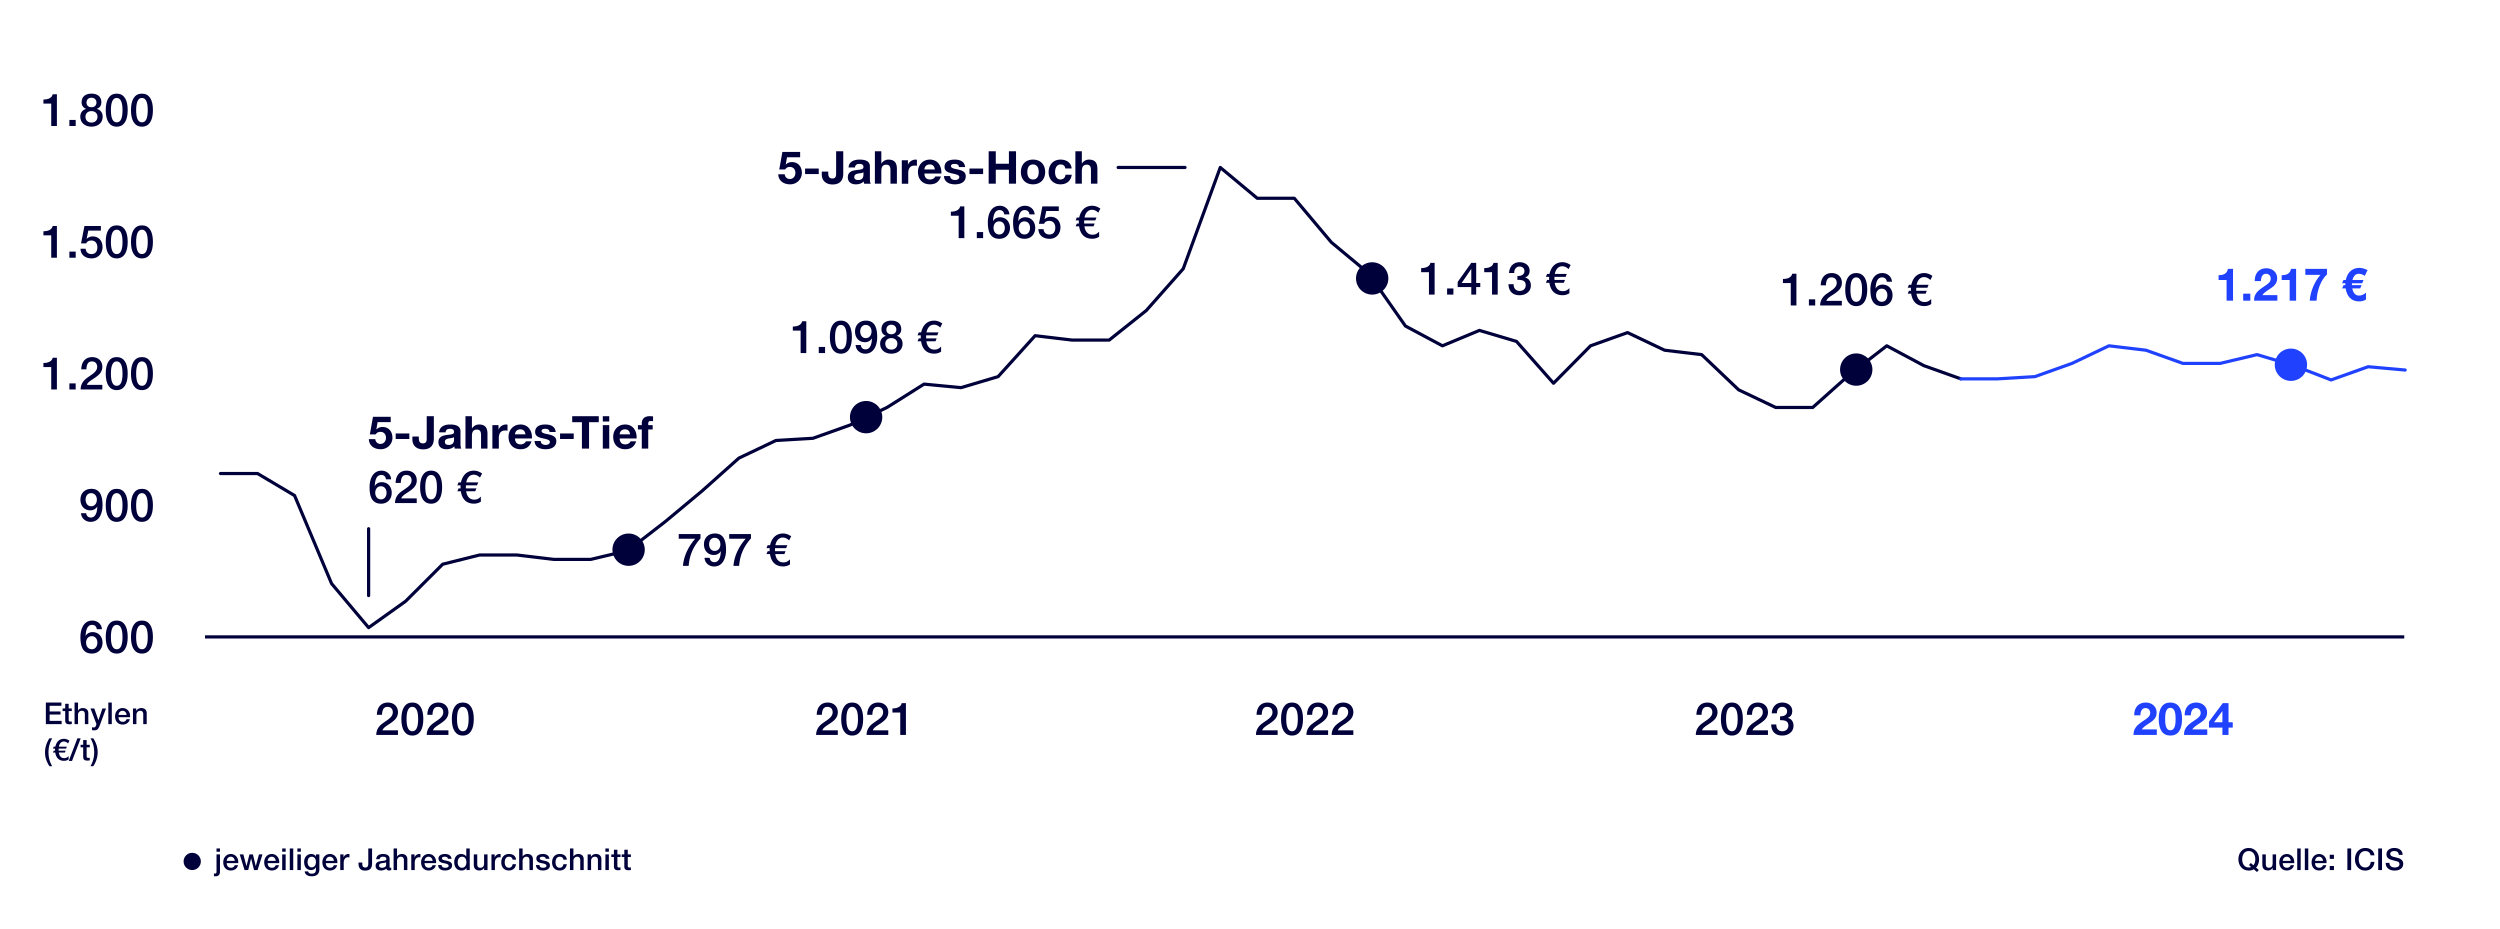 <svg xmlns="http://www.w3.org/2000/svg" width="780" height="290" viewBox="0 0 780 290"><path fill="none" stroke="#00003a" d="M750.128 198.717H63.971"/><circle cx="59.973" cy="268.769" r="2.693" fill="#00003a"/><g fill="none" stroke-linecap="round" stroke-linejoin="round"><path stroke="#00003a" d="M115.007 164.964v20.859M369.722 52.25h-20.858M80.349 147.736H68.796M91.902 154.606l-11.553-6.87M103.455 182.084l-11.553-27.478M115.007 195.823l-11.552-13.739M126.56 187.58l-11.553 8.243M138.113 176.039L126.56 187.58M149.666 173.154l-11.553 2.885M161.219 173.154h-11.553M172.772 174.528l-11.553-1.374M184.325 174.528h-11.553M195.877 171.78l-11.552 2.748M207.43 162.849l-11.553 8.931M218.983 153.232l-11.553 9.617M230.536 142.928l-11.553 10.304M242.089 137.432l-11.553 5.496M253.642 136.745l-11.553.687M265.194 132.623l-11.552 4.122M276.747 127.128l-11.553 5.495M288.3 119.846l-11.553 7.282M299.853 120.945l-11.553-1.099M311.406 117.51l-11.553 3.435M322.959 104.733l-11.553 12.777M334.512 106.107l-11.553-1.374M346.064 106.107h-11.552M357.617 96.902l-11.553 9.205M369.17 83.85l-11.553 13.052M380.723 52.25l-11.553 31.6M392.276 61.867l-11.553-9.617M403.829 61.867h-11.553M415.381 75.606l-11.552-13.739M426.934 85.224l-11.553-9.618M438.487 101.711l-11.553-16.487M450.04 107.893l-11.553-6.182M461.593 103.084l-11.553 4.809M473.146 106.519l-11.553-3.435M484.699 119.571l-11.553-13.052M496.251 107.893l-11.552 11.678M507.804 103.771l-11.553 4.122M519.357 109.267l-11.553-5.496M530.91 110.641l-11.553-1.374M542.463 121.632l-11.553-10.991M554.016 127.128l-11.553-5.496M565.568 127.128h-11.552M577.121 116.824l-11.553 10.304M588.674 107.893l-11.553 8.931M600.227 114.076l-11.553-6.183M611.78 118.197l-11.553-4.121"/><path stroke="#2042ff" d="M623.333 118.197H611.78M634.885 117.51l-11.552.687M646.438 113.389l-11.553 4.121M657.991 107.893l-11.553 5.496M669.544 109.267l-11.553-1.374M681.097 113.389l-11.553-4.122M692.65 113.389h-11.553M704.203 110.641l-11.553 2.748M715.755 114.076l-11.552-3.435M727.308 118.541l-11.553-4.465M738.861 114.419l-11.553 4.122M750.414 115.45l-11.553-1.031"/></g><g><g fill="#00003a"><path d="M31.997 157.68c0 2.35-.934 5.14-3.738 5.14-1.572 0-2.904-1.09-2.988-2.705h1.614c.071.807.623 1.36 1.444 1.36 1.742 0 1.954-2.096 2.054-3.399l-.028-.028c-.425.764-1.275 1.19-2.14 1.19-1.967 0-3.128-1.445-3.128-3.343 0-2.039 1.388-3.384 3.412-3.384 3.017 0 3.498 2.705 3.498 5.169zm-3.568.283c1.19 0 1.798-.991 1.798-2.082 0-1.09-.652-2.025-1.813-2.025-1.146 0-1.713.977-1.713 2.025s.567 2.082 1.728 2.082zM39.842 157.665c0 3.257-1.176 5.154-3.428 5.154-2.25 0-3.426-1.882-3.426-5.154 0-3.257 1.16-5.154 3.426-5.154 2.28 0 3.428 1.883 3.428 5.154zm-3.428 3.81c1.204 0 1.813-1.205 1.813-3.81 0-2.59-.637-3.809-1.827-3.809s-1.798 1.289-1.798 3.809c0 2.592.623 3.81 1.812 3.81zM47.715 157.665c0 3.257-1.176 5.154-3.428 5.154-2.25 0-3.426-1.882-3.426-5.154 0-3.257 1.16-5.154 3.426-5.154 2.28 0 3.428 1.883 3.428 5.154zm-3.428 3.81c1.204 0 1.813-1.205 1.813-3.81 0-2.59-.637-3.809-1.827-3.809s-1.798 1.289-1.798 3.809c0 2.592.623 3.81 1.812 3.81z"/></g><g fill="#00003a"><path d="M31.813 196.314h-1.615c-.07-.82-.608-1.359-1.444-1.359-1.756 0-1.954 2.096-2.053 3.398l.028.029c.439-.779 1.26-1.175 2.138-1.175 1.94 0 3.13 1.458 3.13 3.327 0 1.969-1.36 3.385-3.3 3.385-3.087 0-3.61-2.606-3.61-5.169 0-2.35.934-5.14 3.738-5.14 1.558 0 2.93 1.118 2.987 2.704zm-3.172 6.26c1.16 0 1.742-1.02 1.742-2.068 0-1.076-.595-2.025-1.756-2.025-1.148 0-1.77.963-1.77 2.025 0 1.076.622 2.067 1.784 2.067zM39.842 198.765c0 3.256-1.176 5.154-3.428 5.154-2.25 0-3.426-1.884-3.426-5.154 0-3.257 1.16-5.155 3.426-5.155 2.28 0 3.428 1.883 3.428 5.155zm-3.428 3.808c1.204 0 1.813-1.203 1.813-3.808 0-2.592-.637-3.81-1.827-3.81s-1.798 1.29-1.798 3.81c0 2.59.623 3.808 1.812 3.808zM47.715 198.765c0 3.256-1.176 5.154-3.428 5.154-2.25 0-3.426-1.884-3.426-5.154 0-3.257 1.16-5.155 3.426-5.155 2.28 0 3.428 1.883 3.428 5.155zm-3.428 3.808c1.204 0 1.813-1.203 1.813-3.808 0-2.592-.637-3.81-1.827-3.81s-1.798 1.29-1.798 3.81c0 2.59.623 3.808 1.812 3.808z"/></g><g fill="#00003a"><path d="M17.752 121.521h-1.77v-6.995h-2.436v-1.274c1.67 0 2.705-.623 2.889-1.643h1.317v9.912zM23.614 121.521h-1.968v-1.91h1.968v1.91zM31.94 114.456c0 .68-.212 1.303-.609 1.883-.41.566-1.161 1.19-2.237 1.869-1.416.893-1.826 1.331-1.996 1.87h4.828v1.443h-6.769c0-1.529.723-2.775 2.266-3.808.51-.34 1.02-.694 1.5-1.048.964-.708 1.403-1.416 1.403-2.167 0-1.104-.623-1.741-1.67-1.741-1.092 0-1.643.75-1.7 2.477h-1.614c.042-2.407 1.36-3.823 3.412-3.823 1.969 0 3.186 1.275 3.186 3.045zM39.842 116.565c0 3.257-1.176 5.155-3.428 5.155-2.25 0-3.426-1.883-3.426-5.155 0-3.256 1.16-5.154 3.426-5.154 2.28 0 3.428 1.884 3.428 5.154zm-3.428 3.81c1.204 0 1.813-1.204 1.813-3.81 0-2.59-.637-3.808-1.827-3.808s-1.798 1.288-1.798 3.808c0 2.592.623 3.81 1.812 3.81zM47.714 116.565c0 3.257-1.175 5.155-3.427 5.155-2.25 0-3.427-1.883-3.427-5.155 0-3.256 1.161-5.154 3.427-5.154 2.28 0 3.427 1.884 3.427 5.154zm-3.427 3.81c1.204 0 1.813-1.204 1.813-3.81 0-2.59-.637-3.808-1.827-3.808s-1.798 1.288-1.798 3.808c0 2.592.623 3.81 1.812 3.81z"/></g><g fill="#00003a"><path d="M17.752 80.423h-1.77v-6.995h-2.436v-1.275c1.67 0 2.705-.623 2.889-1.642h1.317v9.912zM23.614 80.423h-1.968V78.51h1.968v1.912zM31.473 71.955H27.55l-.51 2.52.028.029c.453-.496 1.175-.751 1.841-.751 1.855 0 3.087 1.346 3.087 3.313 0 1.615-.991 3.555-3.427 3.555-1.997 0-3.398-1.133-3.47-3.017h1.615c.1 1.077.78 1.671 1.827 1.671 1.203 0 1.84-.778 1.84-2.166 0-1.19-.679-2.082-1.883-2.082-.85 0-1.401.355-1.6.907h-1.614l1.062-5.423h5.126v1.444zM39.842 75.467c0 3.257-1.176 5.154-3.428 5.154-2.25 0-3.426-1.884-3.426-5.154 0-3.257 1.16-5.155 3.426-5.155 2.28 0 3.428 1.883 3.428 5.155zm-3.428 3.808c1.204 0 1.813-1.203 1.813-3.808 0-2.592-.637-3.81-1.827-3.81s-1.798 1.29-1.798 3.81c0 2.59.623 3.808 1.812 3.808zM47.714 75.467c0 3.257-1.175 5.154-3.427 5.154-2.25 0-3.427-1.884-3.427-5.154 0-3.257 1.161-5.155 3.427-5.155 2.28 0 3.427 1.883 3.427 5.155zm-3.427 3.808c1.204 0 1.813-1.203 1.813-3.808 0-2.592-.637-3.81-1.827-3.81s-1.798 1.29-1.798 3.81c0 2.59.623 3.808 1.812 3.808z"/></g><g fill="#00003a"><path d="M17.752 39.322h-1.77v-6.995h-2.436v-1.274c1.67 0 2.705-.623 2.889-1.643h1.317v9.912zM23.614 39.322h-1.968v-1.91h1.968v1.91zM31.629 31.917c0 .935-.453 1.67-1.402 2.039v.028c1.132.297 1.812 1.19 1.812 2.421 0 1.912-1.486 3.115-3.497 3.115-2.054 0-3.498-1.246-3.498-3.115 0-1.203.68-2.124 1.812-2.42v-.029c-.906-.34-1.4-1.048-1.4-2.039 0-1.728 1.16-2.705 3.086-2.705s3.087.977 3.087 2.705zm-3.087 6.33c1.118 0 1.883-.737 1.883-1.842 0-1.048-.793-1.741-1.898-1.741-1.076 0-1.869.68-1.869 1.741 0 1.105.737 1.841 1.884 1.841zm0-4.787c.991 0 1.558-.623 1.558-1.458 0-.921-.652-1.516-1.573-1.516-.878 0-1.543.581-1.543 1.516 0 .892.609 1.458 1.558 1.458zM39.842 34.366c0 3.257-1.176 5.154-3.428 5.154-2.25 0-3.426-1.882-3.426-5.154 0-3.257 1.16-5.154 3.426-5.154 2.28 0 3.428 1.884 3.428 5.154zm-3.428 3.81c1.204 0 1.813-1.204 1.813-3.81 0-2.59-.637-3.808-1.827-3.808s-1.798 1.288-1.798 3.808c0 2.592.623 3.81 1.812 3.81zM47.714 34.366c0 3.257-1.175 5.154-3.427 5.154-2.25 0-3.427-1.882-3.427-5.154 0-3.257 1.161-5.154 3.427-5.154 2.28 0 3.427 1.884 3.427 5.154zm-3.427 3.81c1.204 0 1.813-1.204 1.813-3.81 0-2.59-.637-3.808-1.827-3.808s-1.798 1.288-1.798 3.808c0 2.592.623 3.81 1.812 3.81z"/></g><g fill="#00003a"><path d="M704.836 268.09c0 .898-.274 1.955-.954 2.588l.868.756-.576.642-.982-.86c-.472.284-1.039.407-1.587.407-2.021 0-3.23-1.605-3.23-3.533 0-1.926 1.229-3.531 3.23-3.531s3.23 1.624 3.23 3.53zm-3.23 2.57c.263 0 .519-.048.755-.161l-.68-.595.567-.652.812.709h.018c.426-.52.576-1.21.576-1.871 0-1.283-.603-2.569-2.058-2.569-1.454 0-2.04 1.294-2.04 2.569 0 1.295.614 2.57 2.05 2.57zM706.929 269.611c0 .727.273 1.133.934 1.133.803 0 1.2-.481 1.2-1.293v-2.872h1.077v4.884h-1.058v-.68h-.02c-.283.5-.84.812-1.397.812-1.247 0-1.813-.633-1.813-1.87v-3.146h1.077v3.032zM715.813 268.932c0 .122-.01.245-.019.367h-3.589c0 .804.463 1.445 1.313 1.445.595 0 .992-.245 1.19-.812h1.02c-.217 1.048-1.143 1.663-2.21 1.663-1.54 0-2.39-1.077-2.39-2.56 0-1.408.907-2.588 2.361-2.588 1.38 0 2.323 1.133 2.323 2.485zm-1.096-.341c-.057-.68-.5-1.294-1.237-1.294-.755 0-1.238.576-1.275 1.294h2.512zM717.813 271.463h-1.078v-6.744h1.078v6.744zM720.182 271.463h-1.077v-6.744h1.077v6.744zM725.895 268.932c0 .122-.01.245-.019.367h-3.589c0 .804.463 1.445 1.313 1.445.595 0 .992-.245 1.19-.812h1.02c-.217 1.048-1.143 1.663-2.21 1.663-1.54 0-2.39-1.077-2.39-2.56 0-1.408.907-2.588 2.361-2.588 1.38 0 2.324 1.133 2.324 2.485zm-1.096-.341c-.057-.68-.5-1.294-1.237-1.294-.755 0-1.238.576-1.275 1.294h2.512zM728.188 267.958h-1.314v-1.274h1.313v1.274zm0 3.505h-1.314v-1.276h1.313v1.276zM733.559 271.463h-1.181v-6.744h1.18v6.744zM740.83 266.863h-1.18c-.237-.898-.795-1.342-1.682-1.342-1.284 0-2.05 1.068-2.05 2.569 0 1.493.756 2.57 2.05 2.57.964 0 1.596-.68 1.719-1.766h1.152c-.122 1.614-1.21 2.729-2.871 2.729-.954 0-1.729-.34-2.333-1.002-.595-.67-.898-1.52-.898-2.531 0-1.926 1.2-3.531 3.23-3.531 1.56 0 2.712.877 2.863 2.304zM743.188 271.463h-1.182v-6.744h1.182v6.744zM749.627 266.71h-1.18v-.008c-.076-.794-.549-1.18-1.455-1.18-.709 0-1.237.311-1.237.878 0 .444.283.737.86.887l1.803.473c.576.151 1.398.699 1.398 1.748 0 1.33-1.095 2.115-2.682 2.115-1.69 0-2.786-.86-2.815-2.408h1.181c.009.963.68 1.445 1.709 1.445.907 0 1.427-.426 1.427-1.02 0-.425-.208-.718-.558-.831-.378-.123-.67-.208-1.927-.53-1.067-.263-1.577-.86-1.577-1.738 0-1.37 1.238-1.982 2.465-1.982 1.464 0 2.578.793 2.588 2.152z"/></g><g fill="#00003a"><path d="M68.63 271.916c0 1.001-.444 1.482-1.407 1.482-.18 0-.303 0-.473-.037v-.85c.151.028.273.038.368.038.303 0 .435-.123.435-.662v-5.308h1.077v5.337zm0-6.178h-1.077v-1.02h1.077v1.02zM74.343 268.932c0 .122-.01.245-.019.367h-3.59c0 .804.463 1.445 1.313 1.445.596 0 .992-.245 1.19-.812h1.02c-.217 1.048-1.142 1.663-2.21 1.663-1.54 0-2.389-1.077-2.389-2.56 0-1.408.906-2.588 2.362-2.588 1.378 0 2.323 1.133 2.323 2.485zm-1.096-.341c-.057-.68-.5-1.294-1.237-1.294-.756 0-1.238.576-1.276 1.294h2.513zM76.89 270.225h.018l.917-3.646h1.086l.878 3.646h.02l.99-3.646h1.096l-1.53 4.884h-1.104l-.907-3.627h-.019l-.897 3.627h-1.133l-1.512-4.884h1.143l.954 3.646zM87.124 268.932c0 .122-.009.245-.019.367h-3.59c0 .804.464 1.445 1.314 1.445.595 0 .991-.245 1.19-.812h1.02c-.217 1.048-1.143 1.663-2.21 1.663-1.54 0-2.39-1.077-2.39-2.56 0-1.408.907-2.588 2.362-2.588 1.379 0 2.323 1.133 2.323 2.485zm-1.096-.341c-.056-.68-.5-1.294-1.237-1.294-.756 0-1.237.576-1.275 1.294h2.512zM89.124 265.738h-1.077v-1.02h1.077v1.02zm0 5.725h-1.077v-4.884h1.077v4.884zM91.493 271.463h-1.077v-6.744h1.077v6.744zM93.862 265.738h-1.077v-1.02h1.077v1.02zm0 5.725h-1.077v-4.884h1.077v4.884zM98.546 267.25h.018v-.67h1.078v4.674c0 1.361-.794 2.144-2.39 2.144-1.228 0-2.106-.546-2.191-1.52h1.077c.094.472.415.718 1.17.718.841 0 1.256-.435 1.256-1.22v-.773h-.018c-.321.547-.85.86-1.464.86-1.379 0-2.191-.955-2.191-2.56 0-1.407.906-2.456 2.21-2.456.66 0 1.19.274 1.445.803zm-1.294 3.362c.812 0 1.312-.67 1.312-1.7 0-.973-.49-1.615-1.312-1.615-.813 0-1.285.69-1.285 1.7 0 .926.492 1.615 1.285 1.615zM105.268 268.932c0 .122-.01.245-.019.367h-3.589c0 .804.463 1.445 1.313 1.445.594 0 .992-.245 1.19-.812h1.02c-.217 1.048-1.143 1.663-2.21 1.663-1.54 0-2.39-1.077-2.39-2.56 0-1.408.907-2.588 2.361-2.588 1.38 0 2.324 1.133 2.324 2.485zm-1.096-.341c-.057-.68-.5-1.294-1.237-1.294-.755 0-1.238.576-1.275 1.294h2.512zM109.024 266.476v1.038a2.756 2.756 0 00-.462-.047c-.804 0-1.323.699-1.323 1.635v2.36h-1.077v-4.883h1.01v.944h.02c.15-.623.878-1.076 1.426-1.076.208 0 .245 0 .406.029zM116.086 269.347c0 1.643-.746 2.276-2.211 2.276-1.275 0-2.021-.709-2.021-2.191v-.33h1.181v.424c0 .831.33 1.134.925 1.134.67 0 .944-.34.944-1.257v-4.684h1.182v4.628zM121.55 267.836v2.568c0 .256.057.34.294.34.056 0 .151 0 .226-.018v.746a3.275 3.275 0 01-.68.123c-.472 0-.755-.189-.83-.595-.388.387-1.096.595-1.69.595-.965 0-1.673-.529-1.673-1.427 0-.916.538-1.274 1.266-1.426.368-.076.774-.123 1.227-.18.652-.075.851-.226.851-.604 0-.425-.34-.661-1.01-.661-.662 0-1.031.283-1.078.775h-1.076c.075-1.068.85-1.625 2.219-1.625 1.181 0 1.955.557 1.955 1.389zm-2.35 2.908c.736 0 1.275-.368 1.275-.896v-.832c-.293.18-.435.18-1.181.274-.708.085-1.02.34-1.02.784 0 .406.34.67.925.67zM123.88 267.222h.02c.312-.492.86-.775 1.473-.775 1.125 0 1.72.652 1.72 1.625v3.39h-1.077v-3.023c0-.623-.189-1.142-.953-1.142-.748 0-1.182.614-1.182 1.256v2.91h-1.076v-6.744h1.076v2.503zM131.18 266.476v1.038a2.766 2.766 0 00-.463-.047c-.803 0-1.322.699-1.322 1.635v2.36h-1.078v-4.883h1.011v.944h.019c.151-.623.879-1.076 1.426-1.076.207 0 .246 0 .407.029zM136.07 268.932c0 .122-.01.245-.02.367h-3.588c0 .804.463 1.445 1.313 1.445.595 0 .992-.245 1.19-.812h1.02c-.217 1.048-1.143 1.663-2.21 1.663-1.54 0-2.39-1.077-2.39-2.56 0-1.408.907-2.588 2.361-2.588 1.379 0 2.324 1.133 2.324 2.485zm-1.095-.341c-.057-.68-.501-1.294-1.238-1.294-.756 0-1.237.576-1.275 1.294h2.513zM140.885 267.95h-1.125c-.084-.445-.406-.653-.991-.653-.53 0-.888.18-.888.5 0 .34.293.53 1.237.709 1.501.273 1.927.746 1.927 1.502 0 1.02-.936 1.587-2.182 1.587-1.285 0-2.134-.576-2.163-1.7h1.076c.067.576.435.85 1.106.85.661 0 1.086-.19 1.086-.614 0-.34-.217-.596-1.577-.832-.813-.14-1.587-.5-1.587-1.454 0-.916.897-1.398 2.04-1.398 1.162 0 1.936.53 2.04 1.502zM146.558 271.463h-1.02v-.662h-.02c-.291.539-.85.794-1.51.794-1.399 0-2.286-.992-2.286-2.607s.907-2.54 2.116-2.54c.7 0 1.332.292 1.624.764h.02v-2.493h1.076v6.744zm-2.409-.719c.86 0 1.37-.756 1.37-1.728 0-1.058-.5-1.72-1.36-1.72-.86 0-1.36.737-1.36 1.776 0 .946.51 1.672 1.35 1.672zM148.897 269.611c0 .727.274 1.133.935 1.133.803 0 1.2-.481 1.2-1.293v-2.872h1.076v4.884h-1.057v-.68h-.02c-.283.5-.84.812-1.397.812-1.247 0-1.814-.633-1.814-1.87v-3.146h1.077v3.032zM156.195 266.476v1.038a2.766 2.766 0 00-.463-.047c-.802 0-1.322.699-1.322 1.635v2.36h-1.077v-4.883h1.01v.944h.02c.15-.623.878-1.076 1.426-1.076.207 0 .245 0 .406.029zM161.01 268.213h-1.076c-.085-.586-.492-.916-1.116-.916-.83 0-1.34.596-1.34 1.775 0 .946.453 1.672 1.293 1.672.615 0 1.05-.377 1.163-1.114h1.076c-.207 1.284-1.001 1.965-2.238 1.965-1.426 0-2.372-.964-2.372-2.523s.87-2.625 2.41-2.625c1.265 0 2.096.652 2.2 1.766zM163.057 267.222h.02c.31-.492.859-.775 1.472-.775 1.124 0 1.719.652 1.719 1.625v3.39h-1.077v-3.023c0-.623-.189-1.142-.954-1.142-.746 0-1.18.614-1.18 1.256v2.91h-1.077v-6.744h1.077v2.503zM171.413 267.95h-1.124c-.085-.445-.406-.653-.992-.653-.53 0-.888.18-.888.5 0 .34.293.53 1.237.709 1.502.273 1.927.746 1.927 1.502 0 1.02-.934 1.587-2.181 1.587-1.285 0-2.135-.576-2.163-1.7h1.076c.066.576.435.85 1.105.85.661 0 1.086-.19 1.086-.614 0-.34-.217-.596-1.577-.832-.812-.14-1.587-.5-1.587-1.454 0-.916.897-1.398 2.041-1.398 1.161 0 1.936.53 2.04 1.502zM176.86 268.213h-1.077c-.085-.586-.491-.916-1.115-.916-.83 0-1.34.596-1.34 1.775 0 .946.452 1.672 1.293 1.672.614 0 1.049-.377 1.162-1.114h1.076c-.207 1.284-1 1.965-2.238 1.965-1.426 0-2.371-.964-2.371-2.523s.87-2.625 2.41-2.625c1.265 0 2.096.652 2.2 1.766zM178.906 267.222h.02c.311-.492.86-.775 1.472-.775 1.124 0 1.72.652 1.72 1.625v3.39h-1.077v-3.023c0-.623-.19-1.142-.954-1.142-.746 0-1.18.614-1.18 1.256v2.91h-1.077v-6.744h1.076v2.503zM187.63 268.072v3.39h-1.076v-3.05c0-.624-.217-1.115-.954-1.115-.755 0-1.18.623-1.18 1.256v2.91h-1.077v-4.884h1.02v.718l.019.02c.348-.568.906-.87 1.53-.87 1.123 0 1.719.643 1.719 1.625zM189.96 265.738h-1.076v-1.02h1.077v1.02zm0 5.725h-1.076v-4.884h1.077v4.884zM192.623 266.58h.973v.802h-.973v2.663c0 .51.123.615.538.615.198 0 .397-.02.435-.039v.832c-.425.047-.548.057-.7.057-1.029 0-1.35-.33-1.35-1.313v-2.815h-.812v-.803h.812v-1.464h1.077v1.464zM195.86 266.58h.974v.802h-.974v2.663c0 .51.123.615.538.615.2 0 .398-.02.436-.039v.832c-.426.047-.549.057-.7.057-1.029 0-1.35-.33-1.35-1.313v-2.815h-.812v-.803h.812v-1.464h1.076v1.464z"/></g><g fill="#00003a"><path d="M121.905 131.707h-4.092l-.396 2.252.028.027c.495-.495 1.076-.763 1.94-.763 1.969 0 3.058 1.529 3.058 3.369 0 1.969-1.586 3.568-3.638 3.568-2.11 0-3.668-1.146-3.725-3.142h2.01c.1.906.752 1.486 1.63 1.486 1.02 0 1.713-.878 1.713-1.912 0-.99-.595-1.855-1.728-1.855-.708 0-1.118.255-1.5.793h-1.813l.977-5.48h5.536v1.657zM127.71 136.96h-4.26v-1.728h4.26v1.729zM135.357 136.791c0 2.209-1.119 3.412-3.341 3.412-2.053 0-3.356-1.218-3.356-3.101v-.907h2.01v.496c0 1.19.44 1.643 1.289 1.643 1.104 0 1.176-.807 1.176-1.572v-6.91h2.222v6.939zM143.67 134.525v3.88c0 .58.07 1.26.254 1.558h-2.04a2.992 2.992 0 01-.14-.71c-.566.597-1.43.907-2.465.907-1.5 0-2.492-.778-2.492-2.194 0-.708.227-1.204.638-1.558.468-.396 1.147-.61 2.364-.736 1.303-.142 1.87-.255 1.87-.906 0-.836-.61-.977-1.289-.977-.835 0-1.274.34-1.345 1.104h-2.011c.086-1.6 1.402-2.45 3.455-2.45 2.138 0 3.2.723 3.2 2.082zm-3.64 4.29c1.076 0 1.628-.58 1.628-1.657v-.778c-.183.17-.537.268-1.217.354-1.034.127-1.642.354-1.642 1.147 0 .58.353.934 1.231.934zM147.237 133.661h.043a2.542 2.542 0 012.153-1.218c1.854 0 2.662.92 2.662 2.946v4.574h-2.011v-4.164c0-1.19-.355-1.77-1.29-1.77-1.23 0-1.557.807-1.557 2.096v3.838h-2.01v-10.111h2.01v3.81zM158.339 132.514v1.869a3.488 3.488 0 00-.722-.07c-1.459 0-1.982 1.005-1.982 2.35v3.3h-2.012v-7.321h1.912V134h.028a2.572 2.572 0 012.337-1.558c.198 0 .34.043.439.07zM165.97 136.422c0 .113-.013.369-.013.369h-5.282c.056 1.26.637 1.854 1.784 1.854.765 0 1.444-.438 1.6-.948h1.77c-.538 1.656-1.67 2.463-3.427 2.463-2.322 0-3.738-1.6-3.738-3.851 0-2.21 1.53-3.866 3.738-3.866 2.309 0 3.569 1.813 3.569 3.979zm-3.638-2.463c-.978 0-1.572.594-1.657 1.557h3.271c-.198-1.104-.68-1.557-1.614-1.557zM173.377 134.78h-1.912c-.057-.708-.538-.991-1.373-.991-.78 0-1.12.24-1.12.68 0 .467.44.707 1.573.933 1.486.298 2.024.525 2.463.893.383.34.566.765.566 1.316 0 1.884-1.628 2.55-3.342 2.55-1.996 0-3.383-.85-3.44-2.577h1.911c0 .82.71 1.231 1.544 1.231.68 0 1.317-.297 1.317-.934 0-.538-.623-.793-2.209-1.12-1.699-.353-2.393-.92-2.393-1.967 0-1.558 1.133-2.35 3.186-2.35 1.983 0 3.101.82 3.229 2.335zM178.998 136.96h-4.263v-1.728h4.263v1.729zM186.814 131.72h-3.03v8.243h-2.223v-8.242h-3.03v-1.87h8.283v1.87zM190.085 131.509h-2.01v-1.657h2.01v1.657zm0 8.454h-2.01v-7.321h2.01v7.32zM198.623 136.422c0 .113-.014.369-.014.369h-5.282c.057 1.26.638 1.854 1.784 1.854.765 0 1.445-.438 1.6-.948h1.77c-.538 1.656-1.67 2.463-3.426 2.463-2.323 0-3.739-1.6-3.739-3.851 0-2.21 1.53-3.866 3.739-3.866 2.308 0 3.568 1.813 3.568 3.979zm-3.639-2.463c-.977 0-1.572.594-1.657 1.557h3.272c-.199-1.104-.68-1.557-1.615-1.557zM200.237 133.986h-1.204v-1.344h1.204v-.539c0-1.529 1.005-2.251 2.45-2.251.141 0 .467.014 1.062.056v1.502a6.518 6.518 0 00-.722-.043c-.58 0-.779.227-.779.85v.425h1.388v1.344h-1.388v5.977h-2.01v-5.977zM122.033 149.549h-1.614c-.071-.821-.61-1.36-1.444-1.36-1.756 0-1.954 2.096-2.054 3.399l.028.028c.44-.778 1.26-1.175 2.139-1.175 1.94 0 3.129 1.458 3.129 3.328 0 1.967-1.36 3.383-3.299 3.383-3.087 0-3.611-2.605-3.611-5.168 0-2.35.934-5.14 3.738-5.14 1.558 0 2.932 1.119 2.988 2.705zm-3.172 6.259c1.161 0 1.742-1.02 1.742-2.068 0-1.076-.595-2.025-1.756-2.025-1.147 0-1.77.963-1.77 2.025 0 1.076.623 2.068 1.784 2.068zM130.033 149.889c0 .68-.212 1.302-.608 1.882-.411.567-1.161 1.19-2.238 1.87-1.416.892-1.827 1.332-1.997 1.869h4.83v1.445h-6.769c0-1.53.722-2.775 2.266-3.81.51-.34 1.02-.694 1.5-1.047.963-.708 1.402-1.416 1.402-2.166 0-1.106-.623-1.743-1.671-1.743-1.09 0-1.643.75-1.7 2.479h-1.613c.043-2.408 1.359-3.824 3.413-3.824 1.967 0 3.185 1.275 3.185 3.045zM137.935 151.998c0 3.258-1.175 5.154-3.427 5.154s-3.427-1.882-3.427-5.154c0-3.256 1.161-5.154 3.427-5.154 2.28 0 3.427 1.884 3.427 5.154zm-3.427 3.81c1.203 0 1.812-1.205 1.812-3.81 0-2.59-.636-3.809-1.826-3.809s-1.799 1.29-1.799 3.809c0 2.592.623 3.81 1.813 3.81zM150.41 147.723l-.652 1.288c-.609-.609-1.26-.907-1.983-.907-1.16 0-2.01.892-2.307 2.408h3.738l-.368.906h-3.469c-.014.17-.014.326-.014.481s0 .326.014.482h3.27l-.354.892h-2.846c.227 1.586 1.09 2.606 2.464 2.606.963 0 1.345-.227 2.124-.936v1.573c-.636.41-1.359.623-2.138.623-2.35 0-3.739-1.373-4.106-3.866h-1.09l.381-.892h.638c-.015-.156-.028-.326-.028-.482s.013-.311.028-.481h-1.02l.369-.906h.75c.552-2.408 1.997-3.668 4.078-3.668.822 0 1.657.298 2.521.879z"/></g><g fill="#00003a"><path d="M249.643 49.06h-4.092l-.397 2.25.029.029c.495-.495 1.076-.765 1.94-.765 1.968 0 3.058 1.53 3.058 3.37 0 1.97-1.586 3.569-3.639 3.569-2.11 0-3.668-1.147-3.725-3.144h2.011c.1.906.751 1.487 1.629 1.487 1.02 0 1.713-.878 1.713-1.912 0-.99-.595-1.854-1.728-1.854-.708 0-1.118.255-1.5.793h-1.813l.977-5.48h5.537v1.657zM255.448 54.312h-4.261v-1.727h4.261v1.727zM263.095 54.143c0 2.209-1.118 3.413-3.342 3.413-2.054 0-3.357-1.218-3.357-3.102v-.906h2.012v.496c0 1.19.439 1.643 1.288 1.643 1.105 0 1.175-.808 1.175-1.573v-6.91h2.224v6.939zM271.406 51.877v3.88c0 .58.072 1.26.256 1.557h-2.039a2.987 2.987 0 01-.143-.708c-.566.595-1.43.907-2.462.907-1.502 0-2.493-.779-2.493-2.195 0-.708.227-1.204.637-1.557.467-.397 1.147-.61 2.365-.737 1.303-.141 1.87-.255 1.87-.906 0-.836-.61-.977-1.29-.977-.836 0-1.274.34-1.345 1.104h-2.01c.084-1.6 1.401-2.45 3.455-2.45 2.138 0 3.2.723 3.2 2.082zm-3.638 4.29c1.076 0 1.628-.58 1.628-1.656v-.779c-.184.17-.539.269-1.218.354-1.033.128-1.643.354-1.643 1.147 0 .58.355.935 1.233.935zM274.975 51.014h.043a2.542 2.542 0 012.152-1.218c1.854 0 2.662.92 2.662 2.945v4.573h-2.01v-4.163c0-1.19-.355-1.77-1.29-1.77-1.231 0-1.557.807-1.557 2.096v3.837h-2.011v-10.11h2.01v3.81zM286.076 49.866v1.87a3.498 3.498 0 00-.722-.071c-1.459 0-1.983 1.005-1.983 2.35v3.3h-2.01v-7.32h1.911v1.359h.029a2.573 2.573 0 012.336-1.558c.199 0 .34.042.44.07zM293.708 53.774c0 .114-.014.369-.014.369h-5.282c.057 1.26.638 1.855 1.784 1.855.765 0 1.445-.44 1.6-.95h1.77c-.538 1.658-1.67 2.465-3.426 2.465-2.323 0-3.739-1.6-3.739-3.852 0-2.209 1.53-3.865 3.739-3.865 2.308 0 3.568 1.812 3.568 3.978zm-3.639-2.463c-.977 0-1.572.594-1.657 1.557h3.272c-.199-1.104-.68-1.557-1.615-1.557zM301.113 52.132h-1.91c-.057-.708-.539-.991-1.375-.991-.778 0-1.118.24-1.118.68 0 .467.438.707 1.571.934 1.488.298 2.026.524 2.465.892.382.34.567.765.567 1.317 0 1.884-1.63 2.549-3.342 2.549-1.997 0-3.385-.85-3.442-2.577h1.912c0 .82.707 1.232 1.543 1.232.68 0 1.317-.298 1.317-.935 0-.538-.623-.793-2.21-1.119-1.698-.353-2.392-.92-2.392-1.968 0-1.557 1.133-2.35 3.186-2.35 1.982 0 3.101.821 3.228 2.336zM306.735 54.312h-4.262v-1.727h4.262v1.727zM310.686 51.084h4.092v-3.88h2.223v10.11h-2.223v-4.36h-4.092v4.36h-2.223v-10.11h2.223v3.88zM326.092 53.661c0 2.365-1.543 3.852-3.795 3.852-2.309 0-3.781-1.543-3.781-3.852 0-2.336 1.487-3.865 3.78-3.865 2.323 0 3.796 1.543 3.796 3.865zm-3.795 2.337c1.19 0 1.784-.893 1.784-2.337 0-1.19-.411-2.35-1.798-2.35-1.119 0-1.756.85-1.756 2.35 0 1.487.623 2.337 1.77 2.337zM334.347 52.571h-1.968c-.128-.836-.623-1.26-1.487-1.26-1.218 0-1.713 1.189-1.713 2.378 0 1.205.495 2.309 1.67 2.309.892 0 1.459-.51 1.6-1.487h1.94c-.269 1.926-1.572 3.002-3.526 3.002-2.279 0-3.695-1.628-3.695-3.752 0-2.337 1.416-3.965 3.738-3.965 1.87 0 3.342 1.02 3.44 2.775zM337.533 51.014h.042a2.542 2.542 0 012.153-1.218c1.854 0 2.662.92 2.662 2.945v4.573h-2.011v-4.163c0-1.19-.354-1.77-1.29-1.77-1.23 0-1.556.807-1.556 2.096v3.837h-2.012v-10.11h2.012v3.81zM300.872 74.307h-1.77V67.31h-2.435v-1.274c1.67 0 2.704-.623 2.889-1.643h1.316v9.913zM306.734 74.307h-1.967v-1.912h1.967v1.912zM314.934 66.901h-1.616c-.07-.82-.608-1.359-1.443-1.359-1.756 0-1.955 2.096-2.054 3.398l.029.029c.44-.78 1.26-1.176 2.138-1.176 1.94 0 3.13 1.459 3.13 3.328 0 1.968-1.36 3.384-3.3 3.384-3.088 0-3.611-2.606-3.611-5.168 0-2.35.935-5.14 3.738-5.14 1.558 0 2.932 1.118 2.989 2.704zm-3.172 6.26c1.16 0 1.74-1.02 1.74-2.068 0-1.076-.594-2.026-1.755-2.026-1.147 0-1.77.963-1.77 2.026 0 1.076.623 2.067 1.785 2.067zM322.807 66.901h-1.616c-.07-.82-.608-1.359-1.443-1.359-1.756 0-1.955 2.096-2.054 3.398l.029.029c.44-.78 1.26-1.176 2.138-1.176 1.94 0 3.13 1.459 3.13 3.328 0 1.968-1.36 3.384-3.3 3.384-3.087 0-3.61-2.606-3.61-5.168 0-2.35.934-5.14 3.737-5.14 1.558 0 2.932 1.118 2.989 2.704zm-3.172 6.26c1.16 0 1.741-1.02 1.741-2.068 0-1.076-.595-2.026-1.756-2.026-1.147 0-1.77.963-1.77 2.026 0 1.076.623 2.067 1.785 2.067zM330.34 65.839h-3.923l-.51 2.52.029.029c.453-.495 1.175-.75 1.84-.75 1.855 0 3.087 1.344 3.087 3.313 0 1.614-.99 3.554-3.426 3.554-1.998 0-3.399-1.133-3.47-3.016h1.615c.099 1.076.778 1.671 1.826 1.671 1.203 0 1.841-.78 1.841-2.167 0-1.19-.68-2.08-1.884-2.08-.85 0-1.401.353-1.6.905h-1.614l1.062-5.423h5.127v1.444zM343.31 65.074l-.652 1.29c-.608-.61-1.26-.907-1.982-.907-1.161 0-2.011.892-2.308 2.407h3.738l-.368.906h-3.47c-.013.17-.013.326-.013.482 0 .155 0 .325.014.481h3.271l-.354.892h-2.846c.226 1.586 1.09 2.605 2.464 2.605.963 0 1.344-.226 2.124-.934v1.572c-.638.41-1.36.623-2.139.623-2.35 0-3.738-1.374-4.106-3.866h-1.09l.382-.892h.637a5.325 5.325 0 01-.028-.481c0-.156.014-.312.028-.482h-1.02l.369-.906h.75c.553-2.407 1.997-3.668 4.078-3.668.821 0 1.657.298 2.52.878z"/></g><g fill="#00003a"><path d="M447.6 91.918h-1.769v-6.995h-2.435v-1.275c1.67 0 2.704-.623 2.888-1.642h1.317v9.912zM453.463 91.918h-1.968v-1.911h1.968v1.91zM460.571 88.293h1.275v1.274h-1.275v2.35h-1.529v-2.35h-4.248v-1.6l4.248-5.961h1.53v6.287zm-4.531 0h3.002v-4.361h-.028l-2.974 4.36zM467.283 91.918h-1.77v-6.995h-2.435v-1.275c1.67 0 2.704-.623 2.889-1.642h1.316v9.912zM477.238 84.456c0 1.048-.453 1.77-1.402 2.124v.028c1.146.255 1.799 1.203 1.799 2.478 0 1.926-1.7 3.03-3.512 3.03-2.125 0-3.398-1.16-3.484-3.455h1.615v.128c0 1.147.68 1.982 1.869 1.982 1.104 0 1.897-.68 1.897-1.77 0-1.161-.68-1.685-2.35-1.685h-.241v-1.204h.155c1.26 0 2.039-.538 2.039-1.557 0-.878-.68-1.402-1.543-1.402-.977 0-1.643.835-1.643 1.898v.127h-1.614c.099-2.081 1.445-3.37 3.285-3.37 1.628 0 3.13.934 3.13 2.648zM490.038 82.686l-.651 1.289c-.609-.61-1.26-.907-1.983-.907-1.16 0-2.01.892-2.307 2.408h3.738l-.368.906h-3.47c-.014.17-.014.325-.014.481 0 .156 0 .325.014.482h3.272l-.355.891h-2.846c.227 1.586 1.09 2.606 2.464 2.606.963 0 1.345-.227 2.124-.935v1.572c-.637.41-1.36.624-2.138.624-2.351 0-3.739-1.374-4.107-3.867h-1.09l.382-.891h.638a5.325 5.325 0 01-.028-.482c0-.156.013-.311.028-.481h-1.02l.368-.906h.75c.553-2.408 1.998-3.668 4.079-3.668.82 0 1.657.297 2.52.878z"/></g><g fill="#00003a"><path d="M251.563 110.15h-1.769v-6.996h-2.436v-1.274c1.671 0 2.704-.623 2.89-1.643h1.315v9.912zM257.426 110.15h-1.968v-1.912h1.968v1.911zM265.78 105.193c0 3.257-1.175 5.155-3.426 5.155s-3.427-1.883-3.427-5.155c0-3.257 1.16-5.154 3.427-5.154 2.279 0 3.426 1.884 3.426 5.154zm-3.426 3.81c1.203 0 1.812-1.204 1.812-3.81 0-2.59-.637-3.808-1.826-3.808s-1.799 1.288-1.799 3.808c0 2.592.623 3.81 1.813 3.81zM273.682 105.208c0 2.35-.935 5.14-3.739 5.14-1.572 0-2.902-1.09-2.988-2.704h1.615c.07.806.623 1.359 1.444 1.359 1.742 0 1.955-2.096 2.053-3.399l-.028-.028c-.425.765-1.274 1.19-2.139 1.19-1.967 0-3.129-1.445-3.129-3.342 0-2.04 1.388-3.385 3.413-3.385 3.016 0 3.498 2.705 3.498 5.169zm-3.569.283c1.19 0 1.8-.991 1.8-2.082 0-1.09-.653-2.024-1.813-2.024-1.148 0-1.714.976-1.714 2.024s.566 2.082 1.727 2.082zM281.187 102.744c0 .935-.454 1.671-1.402 2.04v.027c1.133.297 1.813 1.19 1.813 2.421 0 1.913-1.488 3.116-3.498 3.116-2.053 0-3.498-1.246-3.498-3.116 0-1.203.68-2.124 1.812-2.42v-.029c-.906-.34-1.401-1.048-1.401-2.039 0-1.727 1.16-2.705 3.087-2.705s3.087.978 3.087 2.705zm-3.087 6.33c1.119 0 1.882-.737 1.882-1.842 0-1.047-.793-1.74-1.896-1.74-1.076 0-1.87.679-1.87 1.74 0 1.105.737 1.841 1.884 1.841zm0-4.787c.99 0 1.557-.623 1.557-1.458 0-.92-.651-1.516-1.571-1.516-.879 0-1.544.582-1.544 1.516 0 .892.608 1.458 1.558 1.458zM294.001 100.917l-.651 1.289c-.609-.61-1.26-.906-1.983-.906-1.16 0-2.01.891-2.307 2.407h3.738l-.368.906h-3.47c-.014.17-.014.325-.014.482 0 .155 0 .325.014.481h3.271l-.354.892h-2.846c.227 1.586 1.09 2.605 2.464 2.605.963 0 1.345-.226 2.124-.934v1.572c-.638.41-1.36.623-2.139.623-2.35 0-3.738-1.374-4.106-3.866h-1.09l.382-.892h.638a5.325 5.325 0 01-.029-.481c0-.157.014-.312.029-.482h-1.02l.368-.906h.75c.553-2.407 1.997-3.668 4.078-3.668.822 0 1.658.298 2.521.878z"/></g><g fill="#00003a"><path d="M218.548 167.983c-2.223 2.478-3.44 5.211-3.695 8.553v.015h-1.771c.227-3.002 1.657-6.019 3.823-8.469h-5.14v-1.443h6.783v1.344zM226.534 171.608c0 2.351-.934 5.14-3.738 5.14-1.571 0-2.902-1.09-2.987-2.704h1.614c.07.808.623 1.36 1.444 1.36 1.741 0 1.954-2.096 2.053-3.4l-.028-.027c-.425.764-1.275 1.189-2.138 1.189-1.969 0-3.13-1.444-3.13-3.342 0-2.039 1.388-3.385 3.413-3.385 3.016 0 3.497 2.705 3.497 5.17zm-3.568.284c1.19 0 1.799-.992 1.799-2.081 0-1.091-.652-2.026-1.813-2.026-1.147 0-1.714.977-1.714 2.026 0 1.046.567 2.08 1.728 2.08zM234.294 167.983c-2.224 2.478-3.44 5.211-3.696 8.553v.015h-1.77c.227-3.002 1.656-6.019 3.823-8.469h-5.14v-1.443h6.783v1.344zM246.854 167.318l-.65 1.288c-.61-.608-1.262-.906-1.983-.906-1.162 0-2.012.892-2.309 2.407h3.738l-.368.907h-3.47c-.013.17-.013.326-.013.481s0 .325.014.482h3.271l-.354.892h-2.846c.226 1.586 1.09 2.606 2.464 2.606.963 0 1.345-.227 2.124-.936v1.572c-.638.41-1.36.623-2.138.623-2.352 0-3.738-1.373-4.107-3.865h-1.09l.383-.892h.636c-.013-.157-.028-.327-.028-.482s.015-.311.028-.481h-1.02l.369-.907h.75c.553-2.407 1.997-3.668 4.079-3.668.82 0 1.656.298 2.52.88z"/></g><g fill="#00003a"><path d="M560.482 95.31h-1.77v-6.995h-2.435v-1.274c1.671 0 2.704-.623 2.889-1.643h1.316v9.913zM566.345 95.31h-1.968v-1.912h1.968v1.913zM574.67 88.244c0 .68-.211 1.303-.607 1.884-.412.566-1.163 1.19-2.239 1.869-1.416.892-1.826 1.331-1.996 1.87h4.828v1.444h-6.767c0-1.53.721-2.776 2.265-3.81.51-.339 1.02-.693 1.5-1.048.963-.707 1.403-1.416 1.403-2.166 0-1.104-.623-1.742-1.671-1.742-1.091 0-1.643.75-1.7 2.478h-1.614c.043-2.407 1.36-3.823 3.412-3.823 1.97 0 3.187 1.275 3.187 3.044zM582.572 90.354c0 3.257-1.176 5.155-3.426 5.155s-3.427-1.884-3.427-5.155c0-3.256 1.16-5.154 3.427-5.154 2.28 0 3.426 1.884 3.426 5.154zm-3.426 3.81c1.204 0 1.812-1.204 1.812-3.81 0-2.59-.638-3.81-1.827-3.81s-1.798 1.29-1.798 3.81c0 2.591.623 3.81 1.813 3.81zM590.29 87.904h-1.614c-.072-.82-.61-1.36-1.446-1.36-1.755 0-1.953 2.097-2.052 3.4l.028.029c.439-.78 1.26-1.176 2.138-1.176 1.94 0 3.13 1.459 3.13 3.328 0 1.968-1.36 3.384-3.3 3.384-3.086 0-3.61-2.606-3.61-5.17 0-2.349.934-5.139 3.738-5.139 1.557 0 2.93 1.118 2.987 2.704zm-3.173 6.26c1.162 0 1.742-1.02 1.742-2.068 0-1.077-.594-2.025-1.755-2.025-1.147 0-1.77.963-1.77 2.025 0 1.076.623 2.068 1.783 2.068zM602.92 86.078l-.651 1.29c-.609-.61-1.26-.907-1.983-.907-1.161 0-2.01.892-2.307 2.406h3.738l-.368.906h-3.47c-.014.17-.014.327-.014.483 0 .155 0 .325.014.48h3.271l-.354.893h-2.846c.227 1.586 1.09 2.605 2.464 2.605.963 0 1.345-.226 2.124-.934v1.571a3.89 3.89 0 01-2.139.623c-2.35 0-3.738-1.373-4.106-3.865h-1.09l.382-.893h.638a5.283 5.283 0 01-.029-.48c0-.156.014-.313.029-.483h-1.02l.368-.906h.75c.553-2.406 1.997-3.667 4.078-3.667.822 0 1.658.298 2.52.878z"/></g><g fill="#2042ff"><path d="M696.702 93.8h-2.01V87.37h-2.493v-1.516h.142c1.614 0 2.563-.68 2.762-1.967h1.6V93.8zM702.098 93.8h-2.224v-2.18h2.224v2.18zM710.48 86.791c0 .665-.156 1.217-.453 1.7-.369.58-.864 1.032-1.912 1.698-1.387.877-1.883 1.345-2.265 1.883h4.687V93.8h-7.28c0-1.318.454-2.238 1.318-3.059.538-.51 1.118-.906 2.507-1.84.778-.524 1.387-1.09 1.387-1.955 0-.891-.567-1.529-1.487-1.529-.99 0-1.557.878-1.572 2.28h-1.926v-.184c0-2.294 1.389-3.824 3.598-3.824 1.826 0 3.398 1.176 3.398 3.102zM716.385 93.8h-2.011V87.37h-2.492v-1.516h.141c1.615 0 2.563-.68 2.762-1.967h1.6V93.8zM726.027 85.615c-2.066 1.841-3.185 5.438-3.242 8.185h-2.152c.226-2.93 1.444-5.778 3.328-8.043h-4.701v-1.87h6.767v1.728zM738.673 84.284l-.864 1.77c-.665-.425-1.288-.637-1.855-.637-.991 0-1.657.651-1.982 1.94h3.455l-.44 1.02h-3.172l-.013.594h3.015l-.438 1.02h-2.464c.297 1.487 1.005 2.237 2.096 2.237.693 0 1.43-.297 2.18-.892l-.014 2.139c-.609.367-1.345.566-2.195.566-2.45 0-3.78-1.7-4.149-4.05h-1.09l.439-1.02h.566v-.184c0-.085 0-.24.015-.41h-1.034l.439-1.02h.722c.368-1.94 1.699-3.78 4.206-3.78.806 0 1.656.24 2.577.707z"/></g><g fill="#00003a"><path d="M124.176 222.23c0 .68-.212 1.303-.609 1.884-.41.567-1.16 1.19-2.237 1.87-1.416.891-1.827 1.33-1.997 1.869h4.83v1.444h-6.77c0-1.53.722-2.776 2.266-3.809.51-.34 1.02-.694 1.501-1.049.963-.707 1.402-1.416 1.402-2.166 0-1.104-.624-1.742-1.671-1.742-1.09 0-1.643.751-1.7 2.479h-1.614c.043-2.407 1.36-3.824 3.413-3.824 1.968 0 3.186 1.275 3.186 3.044zM132.077 224.34c0 3.258-1.175 5.155-3.427 5.155-2.25 0-3.426-1.884-3.426-5.154 0-3.257 1.16-5.155 3.426-5.155 2.28 0 3.427 1.884 3.427 5.155zm-3.427 3.81c1.204 0 1.813-1.204 1.813-3.81 0-2.59-.637-3.809-1.826-3.809s-1.8 1.29-1.8 3.81c0 2.59.624 3.81 1.813 3.81zM139.922 222.23c0 .68-.213 1.303-.61 1.884-.41.567-1.16 1.19-2.236 1.87-1.416.891-1.827 1.33-1.997 1.869h4.83v1.444h-6.77c0-1.53.722-2.776 2.265-3.809.51-.34 1.02-.694 1.502-1.049.963-.707 1.402-1.416 1.402-2.166 0-1.104-.623-1.742-1.671-1.742-1.09 0-1.643.751-1.7 2.479h-1.614c.042-2.407 1.36-3.824 3.413-3.824 1.968 0 3.186 1.275 3.186 3.044zM147.823 224.34c0 3.258-1.175 5.155-3.427 5.155s-3.426-1.884-3.426-5.154c0-3.257 1.16-5.155 3.426-5.155 2.28 0 3.427 1.884 3.427 5.155zm-3.427 3.81c1.204 0 1.813-1.204 1.813-3.81 0-2.59-.637-3.809-1.826-3.809s-1.799 1.29-1.799 3.81c0 2.59.623 3.81 1.812 3.81z"/></g><g fill="#00003a"><path d="M261.407 222.23c0 .68-.212 1.303-.608 1.884-.411.567-1.161 1.19-2.237 1.87-1.416.891-1.828 1.33-1.998 1.869h4.83v1.444h-6.769c0-1.53.722-2.776 2.266-3.809.51-.34 1.02-.694 1.5-1.049.963-.707 1.402-1.416 1.402-2.166 0-1.104-.623-1.742-1.67-1.742-1.09 0-1.644.751-1.7 2.479h-1.614c.043-2.407 1.359-3.824 3.413-3.824 1.967 0 3.185 1.275 3.185 3.044zM269.309 224.34c0 3.258-1.175 5.155-3.427 5.155-2.251 0-3.427-1.884-3.427-5.154 0-3.257 1.161-5.155 3.427-5.155 2.28 0 3.427 1.884 3.427 5.155zm-3.427 3.81c1.204 0 1.812-1.204 1.812-3.81 0-2.59-.636-3.809-1.826-3.809s-1.799 1.29-1.799 3.81c0 2.59.623 3.81 1.813 3.81zM277.153 222.23c0 .68-.212 1.303-.608 1.884-.411.567-1.162 1.19-2.238 1.87-1.416.891-1.827 1.33-1.996 1.869h4.828v1.444h-6.768c0-1.53.722-2.776 2.266-3.809.51-.34 1.02-.694 1.5-1.049.963-.707 1.402-1.416 1.402-2.166 0-1.104-.623-1.742-1.67-1.742-1.092 0-1.643.751-1.7 2.479h-1.614c.043-2.407 1.359-3.824 3.412-3.824 1.969 0 3.186 1.275 3.186 3.044zM282.647 229.297h-1.77v-6.995h-2.436v-1.275c1.672 0 2.705-.623 2.89-1.642h1.316v9.912z"/></g><g fill="#00003a"><path d="M398.639 222.23c0 .68-.213 1.303-.61 1.884-.41.567-1.16 1.19-2.237 1.87-1.416.891-1.826 1.33-1.996 1.869h4.828v1.444h-6.769c0-1.53.723-2.776 2.266-3.809.51-.34 1.02-.694 1.501-1.049.963-.707 1.402-1.416 1.402-2.166 0-1.104-.623-1.742-1.67-1.742-1.091 0-1.643.751-1.7 2.479h-1.614c.042-2.407 1.36-3.824 3.412-3.824 1.969 0 3.187 1.275 3.187 3.044zM406.54 224.34c0 3.258-1.176 5.155-3.427 5.155-2.252 0-3.426-1.884-3.426-5.154 0-3.257 1.16-5.155 3.426-5.155 2.28 0 3.427 1.884 3.427 5.155zm-3.427 3.81c1.203 0 1.813-1.204 1.813-3.81 0-2.59-.638-3.809-1.827-3.809s-1.798 1.29-1.798 3.81c0 2.59.623 3.81 1.812 3.81zM414.385 222.23c0 .68-.213 1.303-.61 1.884-.41.567-1.16 1.19-2.237 1.87-1.416.891-1.827 1.33-1.997 1.869h4.83v1.444h-6.77c0-1.53.723-2.776 2.266-3.809.51-.34 1.02-.694 1.501-1.049.963-.707 1.402-1.416 1.402-2.166 0-1.104-.624-1.742-1.67-1.742-1.091 0-1.643.751-1.7 2.479h-1.615c.043-2.407 1.36-3.824 3.413-3.824 1.968 0 3.187 1.275 3.187 3.044zM422.258 222.23c0 .68-.213 1.303-.61 1.884-.41.567-1.16 1.19-2.237 1.87-1.416.891-1.827 1.33-1.997 1.869h4.83v1.444h-6.77c0-1.53.723-2.776 2.266-3.809.51-.34 1.02-.694 1.501-1.049.963-.707 1.402-1.416 1.402-2.166 0-1.104-.623-1.742-1.67-1.742-1.091 0-1.643.751-1.7 2.479h-1.615c.043-2.407 1.36-3.824 3.413-3.824 1.968 0 3.187 1.275 3.187 3.044z"/></g><g fill="#00003a"><path d="M535.87 222.23c0 .68-.212 1.303-.608 1.884-.411.567-1.161 1.19-2.238 1.87-1.416.891-1.827 1.33-1.997 1.869h4.83v1.444h-6.77c0-1.53.723-2.776 2.267-3.809.51-.34 1.02-.694 1.5-1.049.963-.707 1.402-1.416 1.402-2.166 0-1.104-.623-1.742-1.671-1.742-1.09 0-1.643.751-1.7 2.479h-1.614c.043-2.407 1.36-3.824 3.414-3.824 1.967 0 3.185 1.275 3.185 3.044zM543.771 224.34c0 3.258-1.174 5.155-3.426 5.155-2.251 0-3.427-1.884-3.427-5.154 0-3.257 1.161-5.155 3.427-5.155 2.28 0 3.426 1.884 3.426 5.155zm-3.426 3.81c1.204 0 1.812-1.204 1.812-3.81 0-2.59-.636-3.809-1.826-3.809s-1.799 1.29-1.799 3.81c0 2.59.623 3.81 1.813 3.81zM551.616 222.23c0 .68-.212 1.303-.608 1.884-.411.567-1.162 1.19-2.238 1.87-1.416.891-1.827 1.33-1.997 1.869h4.829v1.444h-6.768c0-1.53.722-2.776 2.266-3.809.51-.34 1.02-.694 1.5-1.049.962-.707 1.402-1.416 1.402-2.166 0-1.104-.623-1.742-1.671-1.742-1.09 0-1.643.751-1.7 2.479h-1.613c.043-2.407 1.359-3.824 3.412-3.824 1.968 0 3.186 1.275 3.186 3.044zM559.191 221.834c0 1.049-.453 1.77-1.401 2.125v.027c1.148.256 1.798 1.204 1.798 2.479 0 1.926-1.7 3.03-3.512 3.03-2.123 0-3.398-1.161-3.482-3.455h1.613v.128c0 1.146.68 1.982 1.87 1.982 1.105 0 1.898-.68 1.898-1.77 0-1.161-.68-1.685-2.352-1.685h-.24v-1.204h.156c1.26 0 2.04-.538 2.04-1.557 0-.878-.68-1.403-1.545-1.403-.977 0-1.642.836-1.642 1.899v.127h-1.615c.1-2.082 1.445-3.37 3.286-3.37 1.628 0 3.128.934 3.128 2.647z"/></g><g fill="#2042ff"><path d="M672.87 222.287c0 .666-.156 1.219-.453 1.7-.368.58-.864 1.033-1.912 1.699-1.388.878-1.883 1.345-2.266 1.883h4.688v1.728h-7.279c0-1.317.454-2.237 1.317-3.059.538-.51 1.119-.906 2.507-1.84.778-.525 1.387-1.091 1.387-1.955 0-.892-.566-1.529-1.487-1.529-.991 0-1.558.878-1.571 2.28h-1.926v-.184c0-2.294 1.388-3.823 3.597-3.823 1.826 0 3.398 1.174 3.398 3.1zM680.8 224.299c0 3.412-1.275 5.196-3.654 5.196-2.365 0-3.625-1.77-3.625-5.196 0-3.342 1.247-5.113 3.625-5.113 2.365 0 3.654 1.756 3.654 5.113zm-3.654 3.539c1.6 0 1.643-2.266 1.643-3.596 0-1.389-.128-3.398-1.657-3.398-1.6 0-1.6 2.392-1.6 3.398 0 1.232.014 3.596 1.614 3.596zM688.615 222.287c0 .666-.155 1.219-.453 1.7-.367.58-.863 1.033-1.911 1.699-1.388.878-1.884 1.345-2.266 1.883h4.687v1.728h-7.277c0-1.317.453-2.237 1.316-3.059.538-.51 1.12-.906 2.506-1.84.78-.525 1.388-1.091 1.388-1.955 0-.892-.566-1.529-1.487-1.529-.991 0-1.557.878-1.571 2.28h-1.926v-.184c0-2.294 1.387-3.823 3.596-3.823 1.827 0 3.398 1.174 3.398 3.1zM695.299 225.346h1.317v1.657H695.3v2.294h-1.911v-2.294h-4.192v-1.84l4.305-5.778h1.798v5.96zm-4.517 0h2.606v-3.44h-.042l-2.564 3.44z"/></g><g fill="#00003a"><path d="M19.161 220.202h-3.674v1.767h3.4v.963h-3.4v1.974h3.74v1.02h-4.92v-6.744h4.854v1.02zM21.425 221.043h.972v.803h-.972v2.663c0 .51.123.614.538.614.2 0 .397-.02.434-.038v.831c-.424.047-.547.057-.698.057-1.03 0-1.351-.33-1.351-1.313v-2.814h-.812v-.803h.812v-1.465h1.077v1.465zM24.342 221.686h.018c.312-.493.86-.776 1.474-.776 1.124 0 1.719.652 1.719 1.625v3.39h-1.076v-3.022c0-.624-.19-1.143-.955-1.143-.746 0-1.18.615-1.18 1.257v2.909h-1.077v-6.744h1.077v2.504zM30.695 224.688h.019l1.237-3.645h1.124l-1.88 5.1c-.198.557-.386.925-.538 1.133-.293.425-.67.585-1.218.585-.227 0-.472-.017-.737-.056v-.907c.161.02.293.067.51.067.35 0 .567-.152.67-.444l.209-.615-1.852-4.863h1.18l1.276 3.645zM34.877 225.926H33.8v-6.744h1.077v6.744zM40.59 223.394c0 .124-.01.247-.02.369h-3.589c0 .802.463 1.445 1.313 1.445.596 0 .992-.245 1.19-.813h1.02c-.217 1.048-1.143 1.664-2.21 1.664-1.54 0-2.39-1.078-2.39-2.561 0-1.407.908-2.588 2.362-2.588 1.379 0 2.324 1.134 2.324 2.485zm-1.096-.34c-.056-.679-.5-1.294-1.237-1.294-.756 0-1.237.576-1.276 1.295h2.513zM45.771 222.535v3.39h-1.076v-3.05c0-.623-.217-1.115-.954-1.115-.756 0-1.18.624-1.18 1.257v2.909h-1.077v-4.883h1.02v.717l.018.02c.35-.567.908-.87 1.53-.87 1.125 0 1.72.643 1.72 1.625zM15.128 234.703c0 1.615.378 3.033 1.162 4.356h-.879c-1.02-1.664-1.36-2.854-1.36-4.356 0-1.435.444-2.937 1.36-4.353h.879c-.765 1.369-1.162 2.786-1.162 4.353zM21.663 231.096l-.434.86c-.407-.407-.841-.605-1.323-.605-.774 0-1.342.594-1.54 1.606h2.494l-.246.604h-2.313c-.01.113-.01.217-.01.32 0 .105 0 .219.01.322h2.181l-.236.596h-1.898c.151 1.056.727 1.737 1.643 1.737.642 0 .898-.151 1.417-.624v1.049a2.604 2.604 0 01-1.427.416c-1.567 0-2.493-.916-2.739-2.578h-.726l.254-.596h.425a3.522 3.522 0 01-.02-.321c0-.104.01-.208.02-.321h-.68l.246-.604h.5c.369-1.606 1.332-2.447 2.72-2.447.548 0 1.106.199 1.682.586zM22.473 237.414h-1.03l2.71-7.064h1.03l-2.71 7.064zM27.032 232.371h.973v.803h-.973v2.663c0 .51.123.614.538.614.199 0 .397-.02.435-.038v.831c-.425.047-.548.057-.7.057-1.029 0-1.35-.33-1.35-1.313v-2.814h-.812v-.803h.812v-1.465h1.077v1.465zM30.469 234.703c0 1.502-.473 3.004-1.36 4.356h-.88c.794-1.418 1.163-2.825 1.163-4.346 0-1.577-.369-3.013-1.163-4.363h.88c.934 1.472 1.36 2.824 1.36 4.353z"/></g><circle cx="579.145" cy="115.312" r="5.045" fill="#00003a"/><circle cx="714.771" cy="113.801" r="5.045" fill="#2042ff"/><circle cx="428.118" cy="86.872" r="5.045" fill="#00003a"/><circle cx="270.227" cy="130.15" r="5.045" fill="#00003a"/><circle cx="196.124" cy="171.505" r="5.045" fill="#00003a"/></g></svg>